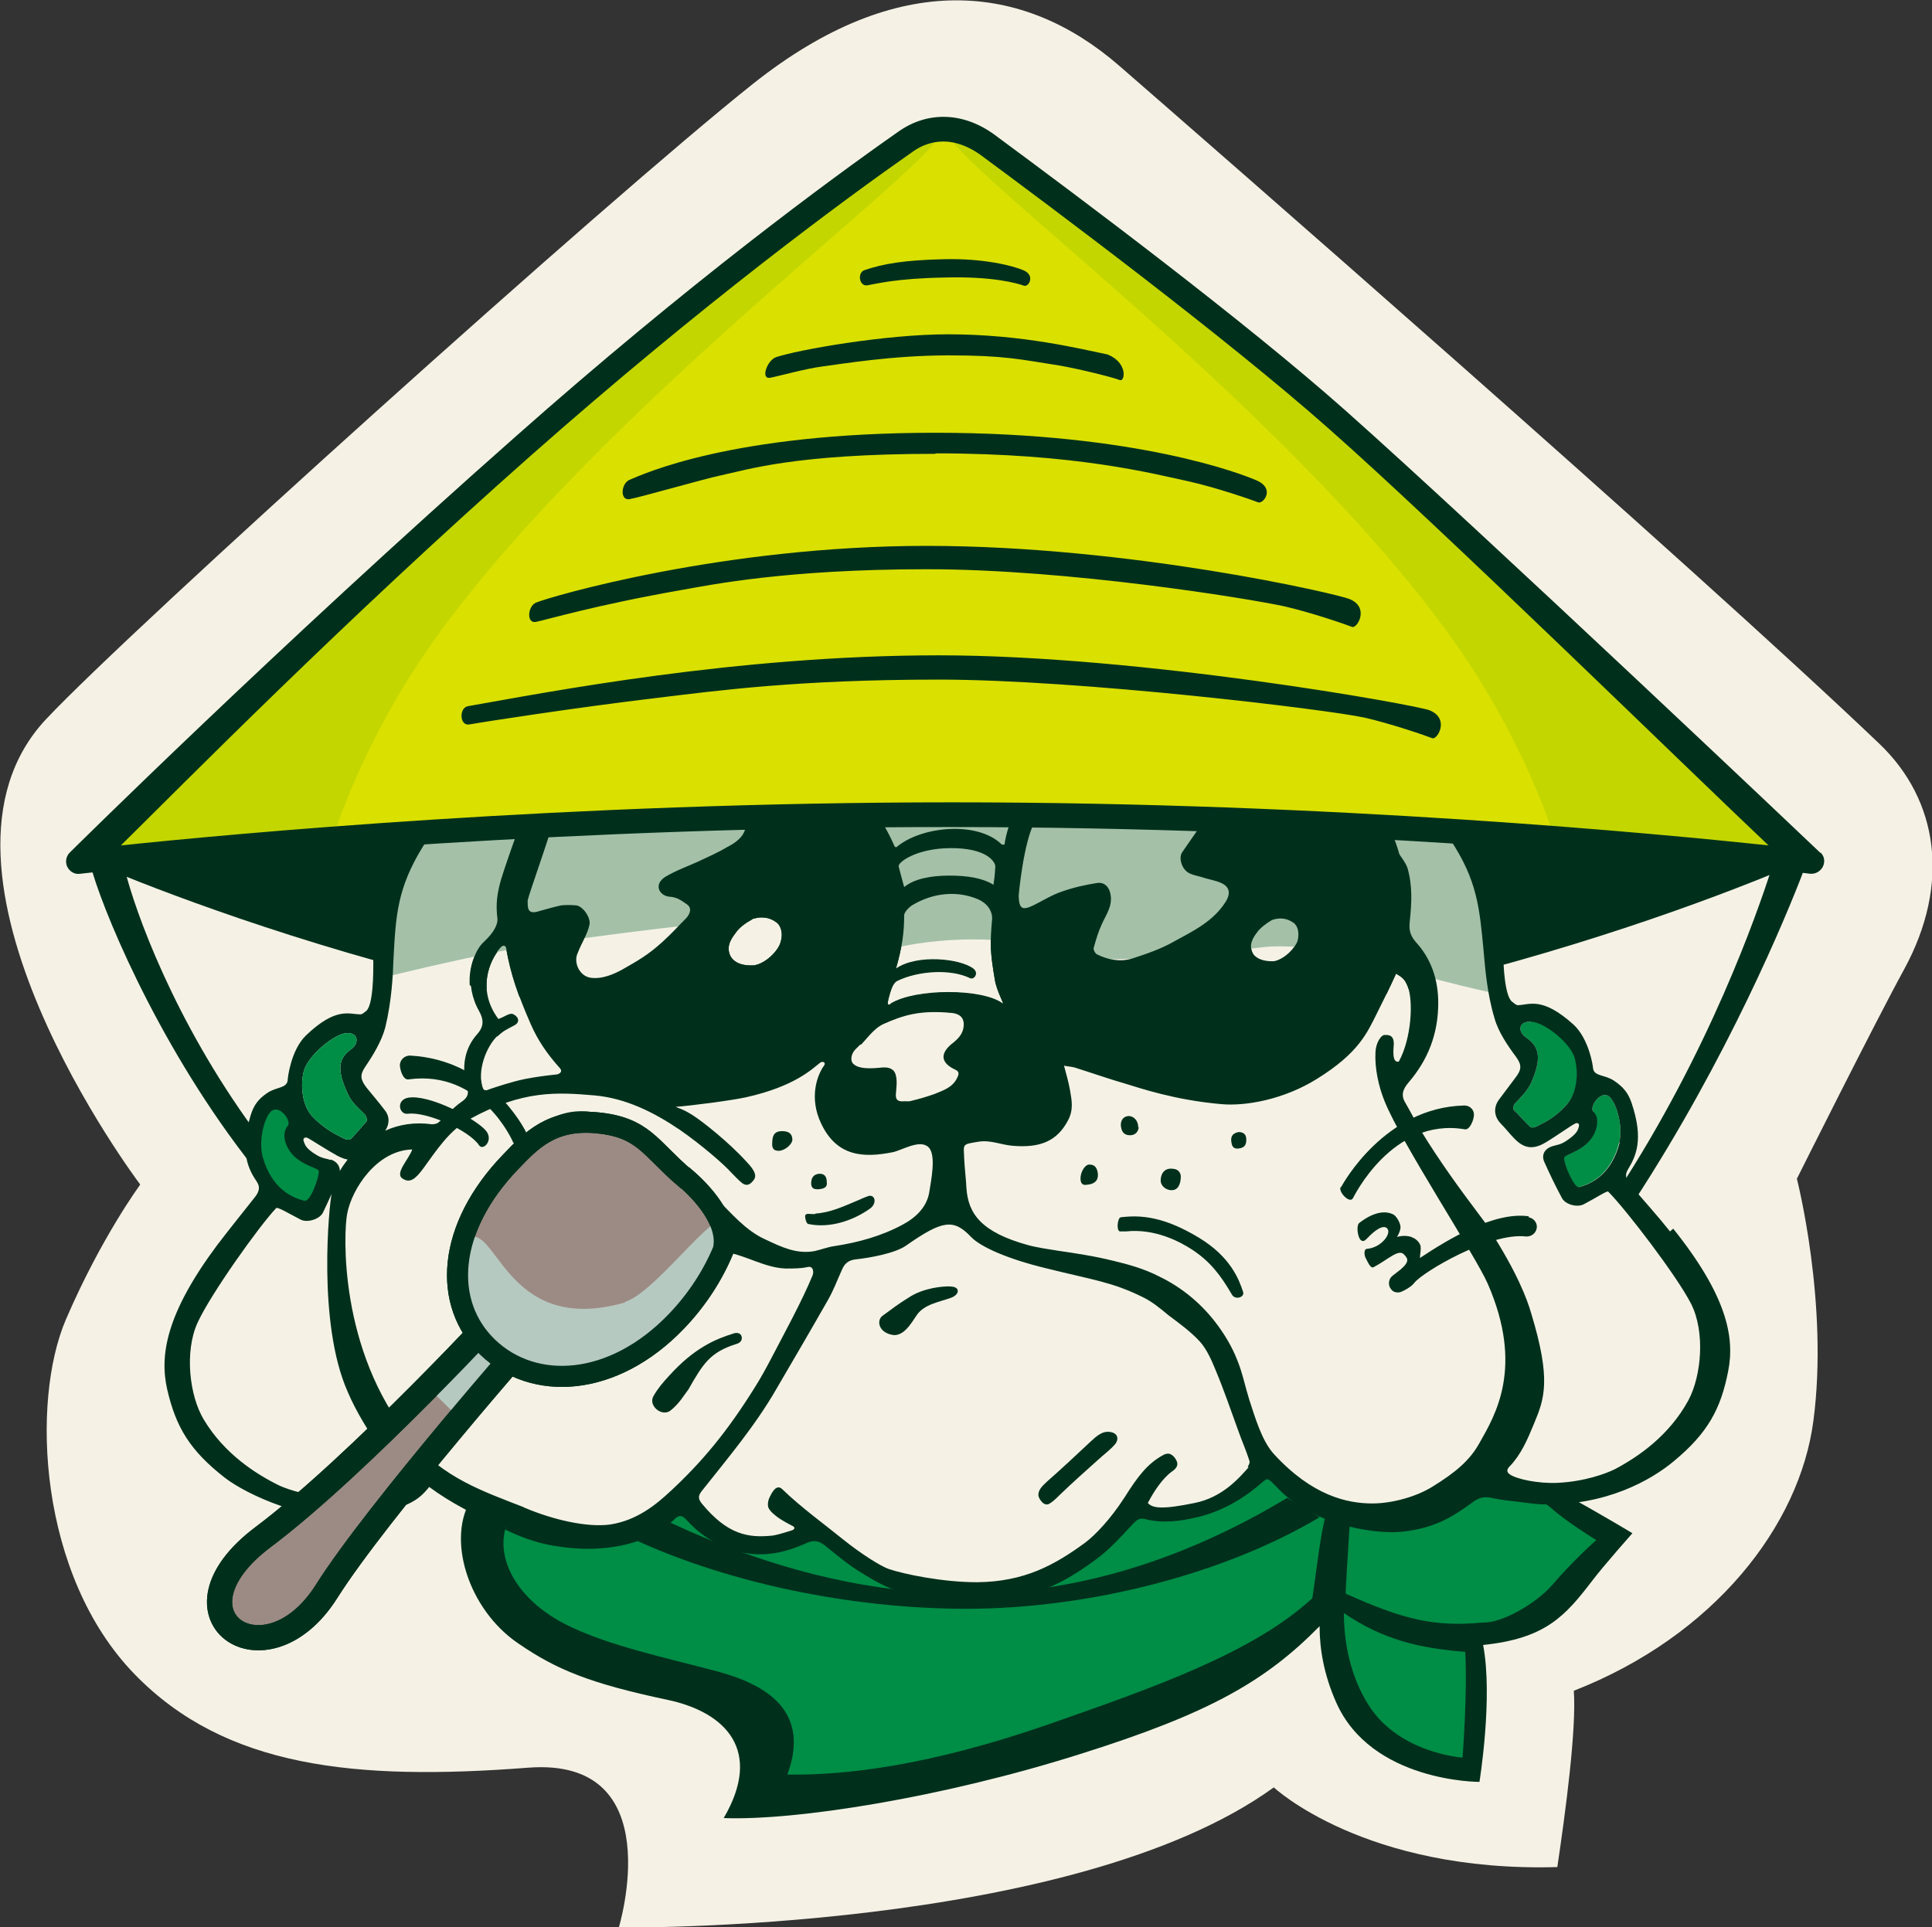 <?xml version="1.0" encoding="UTF-8"?>
<svg xmlns="http://www.w3.org/2000/svg" viewBox="0 0 42.18 42.08">
  <rect x="0" y="0" width="42.18" height="42.08" fill="#333333" stroke="none"/>
  <defs>
    <style>
      .cls-1, .cls-2, .cls-3 {
        fill: none;
      }

      .cls-1, .cls-3, .cls-4, .cls-5 {
        stroke: #00301c;
        stroke-miterlimit: 10;
      }

      .cls-1, .cls-4 {
        stroke-width: .55px;
      }

      .cls-6 {
        fill: #c3d600;
      }

      .cls-7 {
        fill: #a4c1a8;
      }

      .cls-3, .cls-5 {
        stroke-width: .46px;
      }

      .cls-8 {
        fill-rule: evenodd;
      }

      .cls-8, .cls-9 {
        fill: #00301c;
      }

      .cls-10 {
        fill: #dae000;
      }

      .cls-11 {
        isolation: isolate;
      }

      .cls-4, .cls-5 {
        fill: #9c8b84;
      }

      .cls-12 {
        fill: #f5f2e5;
      }

      .cls-13 {
        fill: #008d46;
      }

      .cls-14 {
        fill: #b6c9c1;
        mix-blend-mode: multiply;
      }
    </style>
  </defs>
  <g class="cls-11">
    <g id="_レイヤー_2" data-name="レイヤー 2">
      <g id="_固定" data-name="固定">
        <g>
          <path class="cls-12" d="M3.05,25.85s-5.16-6.84-2.04-10.15c1.89-2.01,12.26-11.35,15.43-13.87s5.91-2.21,8-.39c1.69,1.47,12.41,10.81,16.59,14.8,1.29,1.23,1.56,3.06.54,4.93-.62,1.13-2.34,4.57-2.34,4.57,0,0,.7,2.73.36,5.29-.3,2.28-2.16,4.69-5.23,5.89.06.84-.18,2.64-.36,3.85-4.21.12-6.19-1.74-6.19-1.74-4.39,3.18-14.3,3.06-14.3,3.06,0,0,1.14-3.73-1.98-3.49-3.78.29-6.61,0-8.59-2.04-2.1-2.16-2.27-5.96-1.5-7.75.77-1.79,1.62-2.94,1.62-2.94Z"/>
          <g>
            <g>
              <g>
                <path class="cls-12" d="M8.79,25.72c.17.12.29.01.45-.2.3-.41.57-.84,1.02-1.09,1.16-.64,1.91-.59,2.73-.52.68.06,1.3.37,1.86.75.49.34.97.76,1.13.94.08.08.15.16.24.23.1.07.18.02.25-.08.07-.1,0-.22-.16-.39-.39-.43-.96-.88-1.18-1.02-.15-.09-.16-.1-.37-.18.38-.03,1.22-.14,1.54-.21,1.07-.24,1.44-.62,1.61-.75.06-.05.14-.01.09.06-.14.19-.34.69-.06,1.27.34.71.91.75,1.56.62.2-.04.59-.29.78-.11.18.17.05.76.02.97-.05.34-.3.57-.58.72-.46.25-.97.39-1.49.47-.15.02-.3.08-.44.11-.39.07-.72-.09-1.06-.25-.45-.2-.59-.08-.93-.41-.28-.27.32,1.1.04.82-.13-.12.51.72-.18,1.47-.52.57-3.04,3.9-4.23,4.17-.48.11-3.56-1.46-3.81-3.59,0-.04-.34-2.64-.39-2.62.04-.91.93-1.78,1.78-1.81-.07.21-.38.51-.22.63Z"/>
                <path class="cls-9" d="M1.84,18.76s9.1,4.1,18.84,4.1c9.74,0,18.75-4.09,18.75-4.09,0,0-9.82-1.85-18.75-1.85-8.92,0-18.84,1.84-18.84,1.84Z"/>
                <g>
                  <g>
                    <path class="cls-12" d="M28.33,20.55c-.05.16-.29.41-.52.45-.33.01-.43-.13-.45-.16-.11-.19-.01-.35.1-.49.08-.1.2-.19.32-.26.17-.06.33-.04.47.06.1.07.13.23.09.39Z"/>
                    <path class="cls-12" d="M23.92,19.34c-.26.04-.53.1-.78.19-.21.07-.4.19-.6.29-.26.13-.33.09-.34-.19,0-.05.11-1.2.35-1.62.28-.5.59-.81.97-.77.99.11,2,.42,2.3.54.22.09.41.23.32.36-.12.17-.24.35-.36.52-.09.13,0,.39.16.46.1.05.21.06.32.1.13.04.27.06.39.12.18.09.18.24.08.4-.27.43-.71.64-1.13.87-.28.16-.6.27-.91.37-.26.08-.53.03-.77-.09-.04-.02-.09-.11-.07-.15.05-.18.1-.35.18-.52.09-.2.22-.37.19-.61-.02-.17-.12-.3-.29-.28Z"/>
                    <path class="cls-12" d="M20.85,23.36c.09.04.11.08.06.18-.1.22-.31.28-.5.36-.17.06-.34.11-.51.15-.06.02-.13,0-.19.01-.12,0-.15-.06-.14-.17.01-.13.03-.27,0-.39-.03-.15-.15-.19-.29-.18-.07,0-.47.07-.63-.07-.09-.07-.06-.24.05-.34.2-.18.35-.44.59-.55.43-.19.79-.31,1.5-.24.17.02.27.11.26.28-.01.2-.14.31-.28.42-.24.21-.21.4.08.54Z"/>
                    <path class="cls-12" d="M16.2,18.25c-.07.13-.22.23-.36.3-.2.12-.41.21-.62.31-.24.11-.5.2-.73.34-.26.17-.12.41.09.43.16.01.25.07.39.17.14.1.02.26-.02.3-.17.17-.29.31-.52.52-.32.29-.54.41-.89.61-.15.08-.42.21-.68.17-.24-.04-.36-.32-.29-.51.11-.29.22-.42.27-.65.03-.15-.14-.4-.29-.42-.11-.01-.23-.01-.33,0-.18.04-.35.09-.53.14-.21.05-.2-.1-.2-.25.03-.16.08-.46.14-.76.02-.08.19-.79.34-.87.5-.27,1.13.33,2.23-.07.66-.24,1.23-.3,1.67-.35.21-.03.32.02.37.16.04.13.04.31-.03.43Z"/>
                    <path class="cls-12" d="M16.42,20.07c.19-.06.37-.05.53.07.11.08.15.26.09.44-.05.18-.32.46-.58.5-.37.02-.47-.14-.5-.18-.12-.21-.01-.39.11-.54.09-.12.22-.21.35-.28Z"/>
                    <path class="cls-12" d="M19.62,18.92c-.02-.09.38-.39,1.11-.4.84-.01,1.01.32,1,.41-.01.09,0,.12-.04.39-.24-.15-.58-.2-.96-.2-.41,0-.77.07-.99.25-.05-.19-.1-.36-.12-.45Z"/>
                    <path class="cls-12" d="M21.84,18.49c-.53-.52-1.76-.4-2.3.06,0,0-.03,0-.04-.02-.28-.63-.51-.91-1.03-1.19-.07-.04-.12-.11.03-.15.8-.23,3.32-.46,4.05-.16.13.05.06.15,0,.19-.29.19-.57.79-.64,1.27,0,.01-.05,0-.06,0Z"/>
                    <path class="cls-12" d="M19.44,21.93c-.09.05-.07-.03-.05-.1.06-.22.1-.37.2-.42.45-.22,1.16-.27,1.59-.06.09.04.19-.11.07-.2-.29-.22-1.23-.32-1.69,0,.14-.49.18-.8.18-1.17,0-.09.15-.21.17-.22.48-.29,1.01-.32,1.45-.13.22.1.31.28.3.43-.05.54-.04.74.06,1.33.04.25.22.55.17.52-.44-.33-1.9-.33-2.44,0Z"/>
                    <path class="cls-12" d="M14.64,32.56c-.31.29-.73.64-1.32.73-.82.12-1.64-.19-2.09-.52,0,0,.33-.38,1.01-1.3.68-.93.86-1.37,1.39-2.31.51-.9.84-1.55,1.45-1.77.84-.3,1.41.28,2.08.31.17,0,.33,0,.47-.03.14-.04.15.11.12.18-.23.56-.62,1.27-.88,1.77-.12.23-.25.47-.39.69-.6.96-1.14,1.61-1.84,2.26Z"/>
                    <path class="cls-12" d="M27.26,32.04c-.22.25-.58.66-1.18.78-.73.15-.92.11-1.02,0,.13-.25.32-.54.53-.69.16-.11.13-.21.04-.32-.07-.07-.13-.09-.23-.04-.35.19-.56.47-.85.93-.31.48-.64.82-.85.98-.68.5-1.34.86-2.37.87-.76,0-1.61-.18-1.93-.29-.17-.06-.59-.32-1-.65-.33-.27-.92-.7-1.32-1.09-.14-.14-.25.12-.28.18-.03.06-.05.17-.02.23.04.08.13.15.21.21.1.07.25.15.31.18.07.03.05.08-.02.1-.03.01-.28.09-.4.11-.55.06-1-.02-1.56-.7-.08-.1-.08-.17,0-.27.57-.72,1.17-1.43,1.63-2.23.38-.65.76-1.3,1.13-1.95.12-.21.2-.43.3-.65.06-.14.14-.21.3-.23.29-.03.86-.13,1.1-.3.8-.56,1.04-.59,1.42-.19.21.22.8.48,1.62.68,1.04.26,1.45.3,2.12.63.21.1.39.25.57.4.24.18.49.36.69.58.15.17.25.4.34.62.18.43.33.87.49,1.31.08.23.18.45.25.68.01.03-.02.09-.04.12Z"/>
                    <path class="cls-12" d="M32.3,31.51c-.21.38-.52.64-1.02.95-.35.22-.88.37-1.32.37-.55,0-1.31-.17-2.14-1.07-.28-.3-.43-.85-.55-1.21-.09-.29-.15-.6-.27-.88-.1-.25-.24-.49-.4-.71-.34-.47-.78-.84-1.3-1.09-.31-.16-.66-.26-1-.34-.4-.1-.8-.16-1.21-.22-.19-.03-.46-.07-.64-.12-1.02-.28-1.31-.68-1.35-1.24-.01-.21-.04-.44-.05-.66-.01-.31-.06-.3.32-.36.26-.04.49.07.74.09.6.05.97-.1,1.21-.56.12-.23.08-.43.04-.66-.03-.17-.08-.34-.13-.53.08.02.16.02.23.04.38.12.75.25,1.13.36.27.08,1.04.35,2.07.44.53.05,1.37-.1,2.09-.55.92-.57,1.1-1.01,1.32-1.45.17-.34.25-.5.41-.85.15.09.19.13.25.27.13.31.09,1.14-.19,1.65-.15.04-.12-.25-.11-.38,0-.12-.03-.21-.2-.2-.08,0-.19.17-.2.37-.02.36.07.76.2,1.08.36.9,1.99,3.38,2.25,3.98.8,1.83.16,2.88-.18,3.48Z"/>
                    <path class="cls-12" d="M5.89,26.08c.07-.64.39-1.31.64-1.72.28-.47.85-.51,1.2-.93.37-.44.41-1.01.58-1.56.07-.22.09-.91.11-1.16.04-.57-.07-1.21.32-2.02.16-.32.63-.44.9-.68.22-.19.37-.35.57-.45.18.19.31.37.47.51.14.14.84-.21,1.01-.1.11.08-.5.55-.56.68-.09.19-.15.39-.21.6-.09.32-.12.55-.08.86.01.11-.06.29-.3.51-.28.26-.43.93-.1,1.51.1.18.11.33-.04.5-.27.3-.36.71-.22,1.18.04.13,0,.21-.11.29-.22.15-.32.3-.53.47-.03.02-.09.03-.13.03-.58-.08-1.1.1-1.54.46-.31.25.22.65.13,1.04-.06.24.12,1.24.07,1.48,0,.04.92,4.87.88,4.89-.27.14-1.04.91-2.83.12-1.78-.79-2.22-1.24-2.22-2.62,0-1.38,1.97-3.49,2.02-3.89Z"/>
                    <path class="cls-12" d="M36.84,30.62c-.42.77-1.09,1.23-1.6,1.5-.2.1-.66.27-1.25.3-.43.02-.89-.08-1.04-.18-.08-.05-.08-.11-.01-.18.25-.26.39-.59.53-.93.23-.55.38-.96-.06-2.41-.09-.31-.3-.88-.91-1.83-.04-.06-.07-.12-.11-.17-.26-.35-.52-.69-.77-1.05-.21-.3-.41-.6-.6-.91-.13-.21-.24-.44-.37-.66-.09-.16-.03-.29.08-.42.43-.5.65-1.07.65-1.74,0-.52-.16-.97-.49-1.33-.14-.16-.15-.29-.13-.47.04-.38.06-.76-.05-1.14-.03-.11-.1-.21-.17-.3-.07-.08-.08-.13,0-.21.13-.13.24-.28.36-.42.08-.1.19-.06.27-.04.28.1.4.14.51.32.59.89.64,1.48.73,2.43.03.33.07.92.24,1.48.08.29.29.6.47.84.13.18.12.28-.02.46-.12.16-.24.32-.36.48-.12.17-.1.37.05.52.1.1.19.22.29.32.21.22.41.25.68.09.22-.13.57-.38.64-.41.06-.04.11,0,.09.06-.02.07-.03.15-.27.31-.13.09-.22.09-.31.12-.16.05-.24.18-.18.33.12.27.25.54.39.8.07.14.34.22.49.13.25-.13.49-.29.52-.27.38.38,1.5,1.84,1.81,2.45.31.61.23,1.57-.06,2.11Z"/>
                    <g>
                      <path class="cls-9" d="M32.26,32.25c-.65.72-1.19,1.1-2.2,1.27,0-.12,0-.25,0-.4,0,0-.7-.04-1.08-.13-.91-.21-1.37-.76-1.37-.76,0,0-.18.37-1.1.78-1.15.51-1.78.03-1.78.03,0,0-1.39,1.81-3.71,1.8-2.32,0-3-1.24-3-1.24,0,0-1.4.24-1.67.28-.65.09-1.63-.96-1.63-.96,0,0-1.45.97-2.22.83-.68-.12-1.34-.47-2.2-1.03-.56.86-.09,2.42,1.02,3.17.83.57,1.56.87,3.26,1.23,1.27.27,2.08,1.11,1.22,2.58,1.55.06,4.77-.44,7.82-1.41,2.79-.88,4.01-1.58,5.19-2.78,0,.49.09,1.05.36,1.66.77,1.75,3.13,1.74,3.13,1.74,0,0,.3-1.84.08-2.99,1.36-.14,1.79-.63,2.38-1.4.24-.32.88-1.04.88-1.04,0,0-.61-.37-1.51-.87-.54.3-1.37-.05-1.85-.35Z"/>
                      <path class="cls-13" d="M28.98,32.99l-1.36-.93s-.73.75-1.63.99c-.7.19-1.2-.06-1.2-.06,0,0-1.72,1.8-3.71,1.8-1.99,0-3.37-1.31-3.37-1.31,0,0-.58.44-1.12.34-.56-.1-1.69-.92-1.69-.92,0,0-1.31.92-1.97.8-.58-.11-1.01-.15-1.75-.64-.48.73-.04,1.84,1.27,2.46.88.42,1.97.65,3.22.98,1.07.29,2.03.87,1.52,2.25,1.29.02,3.12-.2,5.71-1.1,2.29-.8,4.46-1.56,5.75-2.75.12-.77.16-1.32.32-1.93Z"/>
                      <path class="cls-13" d="M29.38,34.8c1.27.57,1.94.73,2.99.63.42.02,1.17-.42,1.51-.81.49-.57.97-.99.97-.99,0,0-.62-.38-.95-.67-.64-.57-1.66-.61-2.48-.11-.71.44-1.7.42-1.95.38-.02.33-.1,1.56-.09,1.57Z"/>
                      <path class="cls-13" d="M29.34,35.23c0,.55.11,1.34.55,2.02.67,1.04,2.04,1.13,2.04,1.13,0,0,.11-1.37.06-2.31-1.02-.08-1.8-.27-2.64-.84Z"/>
                      <g>
                        <g>
                          <path class="cls-8" d="M24.58,26.57c.56-.05,1.07.14,1.6.46.69.42.87.91.96,1.18.04.12-.18.19-.25.05-.25-.43-.48-.72-.86-.97-.26-.17-.81-.47-1.45-.4-.04,0-.09,0-.13,0-.08-.02-.05-.26,0-.3.03-.02.08-.01.12-.02Z"/>
                          <path class="cls-8" d="M25.78,25.68c0,.21-.08.31-.2.31-.13,0-.24-.1-.24-.21,0-.16.09-.27.24-.26.14,0,.19.08.2.16Z"/>
                          <path class="cls-8" d="M23.74,25.87c-.11.02-.15-.03-.15-.14,0-.14.1-.31.2-.3.13,0,.17.1.18.21.01.14-.08.22-.24.23Z"/>
                          <path class="cls-8" d="M24.86,24.62c-.01.08-.06.17-.19.17-.14,0-.19-.09-.2-.22,0-.12.06-.19.17-.2.11,0,.21.1.21.24Z"/>
                          <path class="cls-8" d="M27.04,24.72c.12,0,.17.06.17.17,0,.13-.06.18-.18.19-.13.01-.14-.09-.15-.17-.01-.12.06-.17.16-.19Z"/>
                          <path class="cls-8" d="M22.67,32.65c0-.1.05-.17.18-.29.33-.29.65-.59.97-.89.12-.11.25-.23.42-.2.15.02.2.14.11.26-.11.13-.25.23-.38.35-.28.25-.56.5-.83.76-.07.07-.14.14-.22.19-.13.09-.25-.12-.25-.18Z"/>
                          <path class="cls-8" d="M19.49,29.15c-.31-.05-.36-.32-.22-.42.18-.13.36-.27.56-.39.34-.23.78-.25.88-.25.1,0,.19.02.2.09.01.08-.09.14-.15.16-.25.09-.58.14-.74.37-.13.19-.29.48-.54.44Z"/>
                          <path class="cls-8" d="M17.8,26.5c.33-.02.62-.16.91-.28.08-.03.1-.05.24-.1.14-.05.21.13.06.26-.4.29-.91.44-1.35.35-.05,0-.07-.08-.08-.14-.02-.11.08-.08.14-.08.03,0,.05,0,.08,0Z"/>
                          <path class="cls-8" d="M16.86,24.95c0-.18.07-.25.21-.25.12,0,.22.03.23.18,0,.11-.17.25-.3.25-.12,0-.15-.07-.14-.18Z"/>
                          <path class="cls-8" d="M18.05,25.81c.02.13-.08.15-.19.16-.09,0-.15-.02-.15-.13,0-.12.05-.2.18-.21.11,0,.16.06.16.18Z"/>
                          <path class="cls-8" d="M14.64,30.8c-.19.15-.5-.11-.37-.32.09-.16.21-.3.34-.44.54-.6,1.01-.8,1.4-.92.08-.03.16-.01.18.06.02.07-.01.14-.12.17-.57.18-.72.43-1.04.99-.1.13-.2.31-.39.46Z"/>
                        </g>
                        <g>
                          <path class="cls-2" d="M11.79,28.9c0,.09.03.12.14.07.38-.19.76-.36,1.15-.52.12-.05.26-.04.41-.06.08-.12.16-.28.27-.42.27-.37.48-.8.82-1.11.35-.31.6-.33.55-.4-.08-.12-.2-.27-.28-.34-.29-.26-.57-.53-.85-.79-.32-.3-.49-.43-.91-.59-.22-.08-.41-.14-.66.03-.25.17-.67.46-1,.73-.4.33-.59.51-1.08.71-.13.05-.4.13-.48.15-.09.02-.13.11-.03.14.06.02.67.15,1.19.34.18.06.15.22.04.29-.29.18-.36.47-.44.81.31-.05.59-.1.88-.13.31-.03.44.14.37.43-.05.21-.07.44-.09.66Z"/>
                          <path class="cls-2" d="M20.8,22.72c.13-.12.26-.23.28-.42.01-.17-.09-.29-.26-.28-.1,0-.19.01-.28.03-.27.05-.57-.02-.82.14-.03.02-.08.02-.11,0-.12-.06-.21,0-.28.07-.2.18-.39.37-.59.55-.11.1-.14.26-.05.34.16.14.56.08.63.07.14-.01.27.03.29.18.02.13,0,.26,0,.39-.01.12.02.18.14.17.06,0,.13,0,.19-.01.17-.04.35-.09.51-.15.19-.08.4-.13.5-.36.05-.1.03-.14-.06-.18-.29-.14-.32-.33-.08-.54Z"/>
                          <polygon class="cls-2" points="10.54 23.82 10.54 23.82 10.54 23.82 10.54 23.82 10.54 23.82"/>
                          <g>
                            <polygon class="cls-2" points="10.54 23.82 10.54 23.82 10.54 23.82 10.54 23.82 10.54 23.82"/>
                            <path class="cls-2" d="M20.8,22.72c.13-.12.26-.23.28-.42.01-.17-.09-.29-.26-.28-.1,0-.19.01-.28.03-.27.05-.57-.02-.82.14-.03.02-.08.02-.11,0-.12-.06-.21,0-.28.07-.2.18-.39.37-.59.55-.11.1-.14.26-.05.34.16.14.56.08.63.07.14-.01.27.03.29.18.02.13,0,.26,0,.39-.01.12.02.18.14.17.06,0,.13,0,.19-.01.17-.04.35-.09.51-.15.19-.08.4-.13.5-.36.05-.1.03-.14-.06-.18-.29-.14-.32-.33-.08-.54Z"/>
                          </g>
                        </g>
                      </g>
                      <g>
                        <path class="cls-9" d="M29.28,25.92c.04-.07.95-1.74,2.69-1.78.12,0,.21.09.21.2,0,.11-.09.34-.2.32-1.59-.27-2.43,1.49-2.44,1.5-.07.14-.33-.14-.27-.24Z"/>
                        <path class="cls-9" d="M11.48,24.71c-.04-.07-.79-1.57-2.53-1.66-.11,0-.21.08-.22.2,0,.11.07.34.19.32,1.59-.22,2.28,1.36,2.28,1.37.06.14.33-.13.28-.23Z"/>
                        <path class="cls-9" d="M10.6,24.68c-.23-.26-1.23-.79-1.69-.71-.27.05-.2.38,0,.35.4-.05,1.33.36,1.55.69.09.13.33-.12.14-.33Z"/>
                        <path class="cls-9" d="M33.38,26.56c-.76-.11-1.76.5-2.38.91,0-.07.04-.24,0-.3-.04-.08-.11-.13-.19-.16-.09-.03-.2-.03-.31,0,.09-.15.08-.23.07-.26-.02-.08-.09-.21-.17-.24-.32-.14-.69.17-.73.2-.06.06-.03.29.03.36.06.06.1.02.16-.04.13-.14.34-.31.43-.2.09.11-.13.41-.44.44-.08,0-.07.14-.03.21.04.07.1.23.17.19.32-.17.54-.4.66-.28.07.08.15.14-.07.33-.1.08-.17.13-.18.14-.09.07-.1.21-.03.29.04.06.11.08.18.07.04,0,.26-.11.33-.21.18-.23,1.64-1.1,2.43-1.01.11.01.22-.06.24-.18.02-.11-.06-.22-.18-.24Z"/>
                      </g>
                      <g>
                        <path class="cls-2" d="M11.23,22.39c-.18.1-.24.12-.38.25-.24.23-.45.76-.32,1.14.02.06.07.06.16.02.12-.05.47-.16.77-.22.26-.05.43-.07.7-.1.04,0,.13-.05.05-.14-.27-.31-.48-.61-.63-.95-.28-.64-.44-1.1-.54-1.67-.01-.08-.07-.06-.13,0-.24.27-.52.92-.04,1.55.13-.03.24-.13.31-.11.11.03.19.17.04.25Z"/>
                        <path class="cls-2" d="M7.57,26.7s.08-.03.12-.05c.46-.18,1.06-.41,1.54-.52,1.2-.27,1.69-.66,2.21-1.24.69-.75,1.38-.71,1.98-.47.71.29,1.24.8,1.37.93.28.27.57.53.85.81.34.33.64.7,1.09.91.34.15.67.32,1.06.25.15-.03.29-.09.44-.11.52-.08,1.03-.22,1.49-.47.28-.15.53-.38.58-.72.03-.21.16-.8-.02-.97-.19-.18-.58.07-.78.11-.65.13-1.22.09-1.56-.62-.28-.59-.08-1.08.06-1.27.05-.07-.03-.1-.09-.06-.18.13-.54.51-1.61.75-.32.07-1.16.18-1.54.21.2.09.22.09.37.18.22.13.79.59,1.18,1.02.16.17.23.28.16.39-.07.1-.15.15-.25.08-.09-.06-.16-.15-.24-.23-.16-.17-.64-.6-1.13-.94-.56-.39-1.18-.7-1.86-.75-.82-.07-1.57-.12-2.73.52-.45.25-.71.67-1.02,1.09-.16.21-.28.32-.45.2-.17-.12.14-.42.22-.63-.85.03-1.39.69-1.44,1.61Z"/>
                        <path class="cls-2" d="M15.85,17.67c-.43.06-1,.11-1.67.35-1.1.4-1.43.61-1.92.88-.15.08-.33.08-.49-.02-.1-.06-.14,0-.16.09-.06.3-.11.59-.14.76,0,.15-.02.31.2.25.18-.05.35-.1.53-.14.11-.02.22-.02.33,0,.15.02.32.27.29.42-.05.23-.16.36-.27.65-.07.19.04.47.29.51.27.04.54-.09.68-.17.36-.19.57-.32.89-.61.23-.21.35-.35.52-.52.04-.04.16-.2.02-.3-.14-.1-.23-.16-.39-.17-.21-.01-.35-.26-.09-.43.22-.14.49-.23.73-.34.21-.1.42-.19.62-.31.13-.08.29-.18.36-.3.06-.12.07-.3.03-.43-.05-.14-.16-.19-.37-.16Z"/>
                        <path class="cls-2" d="M20.73,19.12c.38,0,.72.05.96.2.03-.27.03-.3.04-.39.01-.09-.16-.42-1-.41-.73.01-1.13.31-1.11.4.02.09.07.27.12.45.22-.18.58-.24.99-.25Z"/>
                        <path class="cls-2" d="M21.7,21.42c-.1-.59-.11-.79-.06-1.33.01-.15-.08-.33-.3-.43-.44-.2-.97-.16-1.45.13-.02.01-.17.13-.17.22,0,.37-.04.68-.18,1.17.47-.33,1.41-.23,1.69,0,.12.09.02.24-.07.2-.43-.21-1.14-.16-1.59.06-.1.05-.14.19-.2.42-.02.07-.04.15.05.1.54-.33,2-.33,2.44,0,.04.03-.13-.27-.17-.52Z"/>
                        <path class="cls-2" d="M20.77,22.82c.13-.11.26-.23.28-.42.01-.17-.09-.27-.26-.28-.71-.07-1.07.05-1.5.24-.25.11-.39.37-.59.55-.11.1-.14.26-.05.34.16.14.56.08.63.07.14-.01.27.03.29.18.02.13,0,.26,0,.39-.01.11.02.18.14.17.06,0,.13,0,.19-.01.17-.04.35-.09.51-.15.19-.08.4-.13.5-.36.05-.1.03-.14-.06-.18-.29-.14-.32-.33-.08-.54Z"/>
                        <path class="cls-2" d="M21.89,18.49c.07-.48.35-1.07.64-1.27.06-.04.13-.14,0-.19-.73-.3-3.25-.07-4.05.16-.15.04-.1.12-.03.15.52.28.75.56,1.03,1.19,0,.01.03.03.04.02.54-.46,1.77-.58,2.3-.06,0,0,.06.01.06,0Z"/>
                        <path class="cls-2" d="M33.32,22.65c.28.19.37.42.12.99-.08.18-.23.32-.34.44-.03.03-.07.13-.04.16.08.09.26.28.35.36.07.06.18-.02.26-.06.25-.12.45-.3.58-.46.19-.23.23-.65.15-.98-.09-.34-.69-.79-.96-.8-.28,0-.28.23-.11.34Z"/>
                        <path class="cls-2" d="M23.84,20.74s.03.13.07.15c.24.12.51.17.77.09.31-.1.63-.21.91-.37.41-.24.86-.44,1.13-.87.1-.16.1-.32-.08-.4-.12-.06-.26-.08-.39-.12-.11-.03-.22-.05-.32-.1-.16-.08-.25-.33-.16-.46.11-.18.23-.35.36-.52.1-.14-.09-.27-.32-.36-.3-.12-1.31-.43-2.3-.54-.37-.04-.68.28-.97.77-.24.43-.35,1.57-.35,1.62,0,.28.08.32.34.19.2-.1.39-.22.6-.29.25-.09.52-.15.78-.19.18-.03.27.1.29.28.03.24-.1.41-.19.61-.08.17-.13.34-.18.52Z"/>
                        <path class="cls-2" d="M34.15,25.29c-.02.1.21.67.33.64.31-.09.71-.32.88-.97.1-.37-.08-.96-.26-1.03-.18-.07-.4.27-.3.36s.11.28.02.47c-.18.39-.64.45-.66.53Z"/>
                        <path class="cls-2" d="M32.48,28.03c-.26-.6-1.89-3.08-2.25-3.98-.13-.33-.22-.72-.2-1.08.01-.2.13-.36.2-.37.17-.01.2.08.2.2,0,.13-.04.42.11.38.28-.51.32-1.34.19-1.65-.06-.14-.1-.19-.25-.27-.16.36-.24.51-.41.85-.22.43-.4.88-1.32,1.45-.73.45-1.57.6-2.09.55-1.03-.1-1.8-.37-2.07-.44-.38-.11-.75-.24-1.13-.36-.07-.02-.14-.03-.23-.04.05.19.09.36.13.53.04.23.08.43-.04.66-.24.47-.6.61-1.21.56-.25-.02-.48-.12-.74-.09-.38.06-.33.05-.32.36.01.22.04.45.05.66.04.56.33.96,1.35,1.24.18.05.45.09.64.12.4.06.81.12,1.21.22.34.09.69.19,1,.34.51.26.96.62,1.3,1.09.16.22.3.46.4.71.11.28.17.59.27.88.11.36.27.9.55,1.21.83.91,1.59,1.07,2.14,1.07.44,0,.97-.15,1.32-.37.49-.31.8-.56,1.02-.95.33-.6.98-1.65.18-3.48Z"/>
                        <path class="cls-2" d="M6.22,27.3c.27-.13.54-.26.81-.4.03-.02.06-.07.07-.11.05-.24.07-.49.13-.73.09-.4.3-.75.61-1,.44-.36.96-.53,1.54-.46.04,0,.1,0,.13-.03.21-.16.31-.32.53-.47.12-.08.15-.16.11-.29-.13-.47-.05-.88.22-1.18.15-.17.14-.32.04-.5-.33-.58-.18-1.26.1-1.51.25-.22.32-.4.3-.51-.04-.31,0-.54.08-.86.05-.2.12-.41.21-.6.06-.13.05-.2-.07-.28-.16-.11-.24-.16-.38-.3-.16-.15-.29-.32-.47-.51-.2.1-.35.26-.57.45-.27.24-.54.59-.7.91-.39.81-.37,1.71-.41,2.28-.02.24-.09.63-.15.86-.16.54-.27.92-.65,1.36-.35.42-.7.84-.97,1.31-.25.41-.59.87-.66,1.51-.04.39-.1,1-.04,1.11.05,0,.16-.06.17-.07Z"/>
                        <path class="cls-2" d="M35.1,26.05s-.27.13-.52.27c-.15.08-.43,0-.49-.13-.14-.26-.26-.53-.39-.8-.06-.15.02-.28.18-.33.08-.03.18-.03.31-.12.24-.16.25-.24.27-.31.02-.06-.03-.1-.09-.06-.06.04-.42.28-.64.41-.27.16-.46.13-.68-.09-.1-.1-.19-.22-.29-.32-.15-.15-.17-.35-.05-.52.12-.16.24-.32.36-.48.14-.18.15-.28.02-.46-.18-.24-.38-.55-.47-.84-.16-.56-.21-1.16-.24-1.48-.08-.95-.14-1.54-.73-2.43-.11-.17-.24-.22-.51-.32-.08-.03-.19-.06-.27.04-.11.14-.23.29-.36.42-.08.08-.06.13,0,.21.07.09.14.19.17.3.11.37.09.75.05,1.14-.02.18-.01.31.13.47.33.37.49.82.49,1.33,0,.67-.22,1.24-.65,1.74-.11.13-.17.26-.08.42.12.22.24.45.37.66.19.31.39.62.6.91.25.35.51.7.77,1.05.04.06.07.12.11.17.61.95.82,1.52.91,1.83.44,1.45.28,1.86.06,2.41-.14.34-.27.66-.53.93-.07.07-.07.13.01.18.16.1.61.2,1.04.18.59-.02,1.05-.19,1.25-.3.51-.27,1.18-.73,1.6-1.5.3-.54.37-1.5.06-2.11-.31-.61-1.42-2.07-1.81-2.45Z"/>
                        <path class="cls-2" d="M16.87,29.61c.26-.5.65-1.21.88-1.77.03-.07.02-.21-.12-.18-.14.04-.3.04-.47.03-.67-.03-1.27-.69-2.08-.31-.68.33-1.4,1.58-1.41,1.62-.09.28-.2.55-.27.84-.11.39-.19.81-.44,1.13-.49.66-1.05,1.27-1.7,1.83-.01.01,0,.06.02.07.52.41,1.23.52,2.05.4.59-.08,1.01-.44,1.32-.73.69-.64,1.24-1.3,1.84-2.26.14-.22.27-.46.39-.69Z"/>
                        <path class="cls-2" d="M27.05,31.24c-.16-.44-.31-.88-.49-1.31-.09-.22-.19-.45-.34-.62-.2-.22-.45-.4-.69-.58-.18-.14-.36-.29-.57-.4-.68-.33-1.08-.37-2.12-.63-.82-.2-1.41-.46-1.62-.68-.38-.4-.62-.37-1.42.19-.24.17-.81.26-1.1.3-.16.02-.24.09-.3.23-.09.22-.18.44-.3.65-.37.65-.76,1.3-1.13,1.95-.46.8-1.06,1.51-1.63,2.23-.08.1-.08.18,0,.27.56.68,1.01.76,1.56.7.12-.01.37-.1.4-.11.07-.03.09-.07.02-.1-.07-.03-.21-.11-.31-.18-.08-.06-.16-.12-.21-.21-.03-.06-.02-.17.02-.23.03-.06.14-.32.28-.18.4.39.99.82,1.32,1.09.41.33.82.59,1,.65.32.11,1.16.3,1.93.29,1.03,0,1.7-.38,2.37-.87.22-.16.54-.5.85-.98.29-.45.5-.74.85-.93.09-.05.16-.04.23.04.1.1.12.21-.04.32-.21.15-.4.43-.53.69.1.11.29.14,1.02,0,.6-.12.97-.53,1.18-.78.02-.03.05-.09.04-.12-.08-.23-.17-.45-.25-.68Z"/>
                        <path class="cls-2" d="M11.87,28.24c-.05.21-.07.44-.09.66-.01.16.1.25.18.15.36-.43.92-.57,1.47-.59.08-.12.22-.35.32-.5.27-.37.48-.8.82-1.11.35-.31.6-.33.55-.4-.08-.12-.2-.27-.28-.34-.29-.26-.57-.53-.85-.79-.32-.3-.49-.43-.91-.59-.22-.08-.41-.14-.66.03-.25.17-.67.46-1,.73-.4.33-.59.51-1.08.71-.13.05-.4.13-.48.15-.09.02-.13.11-.03.14.06.02.67.15,1.19.34.18.06.15.22.04.29-.29.18-.36.47-.44.81.31-.05.59-.1.88-.13.31-.03.44.14.37.43Z"/>
                      </g>
                    </g>
                    <path class="cls-12" d="M11.19,22.15c-.08-.02-.18.07-.31.11-.47-.63-.2-1.28.04-1.55.05-.06.11-.07.13,0,.1.57.26,1.03.54,1.67.15.34.35.64.63.95.08.09-.02.13-.05.14-.27.03-.44.05-.7.1-.3.06-.65.18-.77.22-.09.04-.13.04-.16-.02-.13-.38.08-.91.32-1.14.14-.13.19-.15.38-.25.15-.08.07-.21-.04-.25Z"/>
                    <path class="cls-7" d="M11.26,20.72c1.4-.27,5.94-.8,7.58-.86,1.64-.05-1.47,1.32.78.82,1.1-.24,2.65-.25,3.7.16.78.31,4.15-.16,4.41-.17.67-.04,1.81.14,2.44.36,1.15.39,2.55.68,2.55.68,0,0-.05-1.75-.29-2.48-.26-.8-.77-1.12-1.61-1.09-1.81.07-3.57-.31-5.37-.28-1.11.02-2.64.34-3.71-.04-.97-.35-1.72-.23-2.53,0-.26.08-1.79.12-2.53,0-.61-.09-7.35.14-7.67.5-.79.57-.66,3.03-.66,3.03,0,0,1.51-.38,2.9-.64Z"/>
                  </g>
                  <path class="cls-13" d="M34.79,24.28c-.1-.09.12-.43.3-.36.18.07.36.67.26,1.03-.17.66-.57.89-.88.97-.12.03-.35-.54-.33-.64.02-.08.48-.15.66-.53.09-.2.08-.38-.02-.47Z"/>
                  <path class="cls-13" d="M33.43,22.3c.28,0,.87.46.96.8.09.33.04.75-.15.98-.13.16-.33.34-.58.46-.08.04-.19.12-.26.06-.09-.08-.26-.28-.35-.36-.03-.03,0-.13.04-.16.11-.12.26-.26.34-.44.25-.57.16-.8-.12-.99-.17-.12-.17-.35.11-.34Z"/>
                </g>
                <path class="cls-9" d="M21.09,35.13c-2.47,0-5.31-.56-7.51-1.64l.66-.43c2.14,1.05,4.45,1.74,6.85,1.74,2.67,0,5.05-.91,7.01-2.09l.71.42c-2.02,1.21-4.97,2-7.72,2Z"/>
                <path class="cls-9" d="M36.46,26.89c-.27-.34-.57-.67-.85-1-.1-.12-.15-.22-.07-.35.18-.3.35-.66.08-1.46-.08-.23-.19-.35-.38-.48-.21-.14-.43-.09-.46-.27,0-.05-.09-.65-.43-.96-.68-.61-.95-.43-1.21-.42-.04,0-.08-.04-.12-.07-.17-.11-.2-.83-.2-1.05-.01-.66.02-2.4-1.21-3.05-.01,0-.06-.03-.12-.06-.09.11-.18.22-.28.32.23.08.35.13.45.29.59.89.64,1.48.73,2.43.03.33.07.92.24,1.48.08.29.29.6.47.84.13.18.12.28-.02.46-.12.16-.24.32-.36.48-.12.17-.1.37.05.52.1.1.19.22.29.32.21.22.41.25.68.09.22-.13.57-.38.64-.41.06-.04.11,0,.09.06-.02.07-.03.15-.27.31-.13.09-.22.09-.31.12-.16.05-.24.18-.18.33.12.27.25.54.39.8.07.14.34.22.49.13.25-.13.49-.29.52-.27.38.38,1.5,1.84,1.81,2.45.31.61.23,1.57-.06,2.11-.42.77-1.09,1.23-1.6,1.5-.2.1-.66.27-1.25.3-.43.02-.89-.08-1.04-.18-.08-.05-.08-.11-.01-.18.25-.26.39-.59.53-.93.23-.55.38-.96-.06-2.41-.09-.31-.3-.88-.91-1.83-.04-.06-.07-.12-.11-.17-.26-.35-.52-.69-.77-1.05-.21-.3-.41-.6-.6-.91-.13-.21-.24-.44-.37-.66-.09-.16-.03-.29.08-.42.43-.5.65-1.07.65-1.74,0-.52-.16-.97-.49-1.33-.14-.16-.15-.29-.13-.47.04-.38.06-.76-.05-1.14-.03-.11-.18-.3-.18-.31-.22-.77-.37-.75-1.17-1.01-.94-.31-3.25-.53-3.21.45,0,0,0,0,0,0-.12.17-.24.35-.36.52-.09.13,0,.39.16.46.1.05.21.06.32.1.13.04.27.06.39.12.18.09.18.24.08.4-.27.43-.71.64-1.13.87-.28.16-.6.27-.91.37-.26.08-.53.03-.77-.09-.04-.02-.09-.11-.07-.15.05-.18.1-.35.18-.52.09-.2.22-.37.19-.61-.02-.17-.12-.3-.29-.28-.26.04-.53.1-.78.19-.21.07-.4.19-.6.29-.26.13-.33.09-.34-.19,0-.05.11-1.2.35-1.62.17-.3.35-.54.55-.66-.19-.05-.38-.08-.58-.11-.29.2-.56.78-.63,1.26,0,.01-.05,0-.06,0-.53-.52-1.76-.4-2.3.06,0,0-.03,0-.04-.02-.28-.63-.51-.91-1.03-1.19-.03-.02-.05-.04-.06-.06-.8.07-1.61.16-2.38.38.1.01.17.06.2.16.04.13.04.31-.03.43-.07.13-.22.23-.36.3-.2.12-.41.21-.62.31-.24.11-.5.2-.73.34-.26.17-.12.41.09.43.16.01.25.07.39.17.14.1.02.26-.02.3-.17.17-.29.31-.52.52-.32.29-.54.41-.89.61-.15.08-.42.21-.68.17-.24-.04-.36-.32-.29-.51.11-.29.22-.42.27-.65.03-.15-.14-.4-.29-.42-.11-.01-.23-.01-.33,0-.18.04-.35.09-.53.14-.21.05-.2-.1-.2-.25.03-.15.53-1.54.58-1.8-.19-.1-.7.06-.71.07-.09.19-.39,1.07-.45,1.27-.09.32-.12.55-.08.86.01.11-.06.29-.3.51-.28.26-.43.93-.1,1.51.1.18.11.33-.04.5-.27.3-.36.71-.22,1.18.04.13,0,.21-.11.29-.22.15-.32.3-.53.47-.03.02-.09.03-.13.03-.37-.05-.71,0-1.02.14.1-.15.1-.32-.02-.46-.12-.16-.25-.31-.38-.47-.14-.18-.16-.28-.04-.46.17-.25.36-.56.44-.86.14-.57.17-1.16.18-1.49.05-.95.08-1.55.64-2.46.1-.16.21-.22.44-.31-.11-.1-.2-.2-.3-.31-.05.03-.1.05-.11.06-1.21.7-1.12,2.43-1.11,3.09,0,.22,0,.94-.16,1.06-.04.03-.08.07-.12.07-.25,0-.53-.17-1.19.46-.33.32-.4.93-.4.98-.02.18-.25.14-.45.28-.19.13-.29.26-.36.49-.24.8-.05,1.17.14,1.45.08.12.04.23-.06.35-.27.34-.55.69-.81,1.03-1.11,1.49-1.26,2.4-1.09,3.15.19.82.49,1.33,1.26,1.93.49.38,1.86,1,2.92.84,1.06-.16,1.3-.34,1.54-.64.46.34,1.02.64,1.68.89-.01.01-.02.02-.04.03.3.15.62.27.95.34,1.32.26,2.29-.08,2.77-.56.08-.08.15-.09.24,0,.09.09.43.52,1.15.71.58.15,1.08,0,1.5-.19.18-.08.3-.02.43.09.21.17.41.34.64.49.27.17.54.34.84.45.35.13.72.22,1.09.27.59.07,1.19-.02,1.77-.16.57-.13,1.07-.43,1.54-.78.3-.22.55-.5.81-.78.08-.08.14-.13.25-.1.39.1.77.05,1.15-.04.55-.13,1.02-.41,1.44-.78.06-.05.09-.07.16-.01.22.19.52.69,1.74,1,.32.08.77.14,1.1.11.7-.07,1.08-.29,1.55-.63.14-.11.26-.15.44-.11.18.04.36.06.54.08.18.02.36.05.54.06,1.42.04,2.41-.54,2.89-.94.75-.62,1.03-1.15,1.19-1.97.15-.75-.04-1.66-1.2-3.11ZM34.24,24.08c-.13.16-.33.34-.58.46-.08.04-.19.12-.26.06-.09-.08-.26-.28-.35-.36-.03-.03,0-.13.04-.16.11-.12.26-.26.34-.44.25-.57.16-.8-.12-.99-.17-.12-.17-.35.11-.34.28,0,.87.46.96.8.09.33.04.75-.15.98ZM35.36,24.95c-.17.66-.57.89-.88.97-.12.03-.35-.54-.33-.64.02-.08.48-.15.66-.53.09-.2.08-.38-.02-.47s.12-.43.3-.36c.18.07.36.67.26,1.03ZM27.45,20.35c.08-.1.2-.19.32-.26.17-.06.33-.04.47.06.1.07.13.23.09.39-.05.16-.29.41-.52.45-.33.01-.43-.13-.45-.16-.11-.19-.01-.35.1-.49ZM20.73,18.52c.84-.01,1.01.32,1,.41-.01.09,0,.12-.04.39-.24-.15-.58-.2-.96-.2-.41,0-.77.07-.99.25-.05-.19-.1-.36-.12-.45-.02-.09.38-.39,1.11-.4ZM19.39,21.84c.06-.22.1-.37.2-.42.45-.22,1.16-.27,1.59-.06.09.04.19-.11.07-.2-.29-.22-1.23-.32-1.69,0,.14-.49.18-.8.18-1.17,0-.09.15-.21.17-.22.48-.29,1.01-.32,1.45-.13.22.1.31.28.3.43-.05.54-.04.74.06,1.33.04.25.22.55.17.52-.44-.33-1.9-.33-2.44,0-.09.05-.07-.03-.05-.1ZM18.69,22.9c.2-.18.35-.44.59-.55.43-.19.79-.31,1.5-.24.17.02.27.11.26.28-.01.2-.14.31-.28.42-.24.21-.21.4.08.54.09.04.11.08.06.18-.1.22-.31.28-.5.36-.17.06-.34.11-.51.15-.06.02-.13,0-.19.01-.12,0-.15-.06-.14-.17.01-.13.03-.27,0-.39-.03-.15-.15-.19-.29-.18-.07,0-.47.07-.63-.07-.09-.07-.06-.24.05-.34ZM16.07,20.35c.09-.12.22-.21.35-.28.19-.06.37-.05.53.07.11.08.15.26.09.44-.05.18-.32.46-.58.5-.37.02-.47-.14-.5-.18-.12-.21-.01-.39.11-.54ZM10.85,22.64c.14-.13.19-.15.38-.25.15-.08.07-.21-.04-.25-.08-.02-.18.07-.31.11-.47-.63-.2-1.28.04-1.55.05-.06.11-.07.13,0,.1.57.26,1.03.54,1.67.15.34.35.64.63.95.08.09-.02.13-.05.14-.27.03-.44.05-.7.1-.3.06-.65.18-.77.22-.09.04-.13.04-.16-.02-.13-.38.08-.91.32-1.14ZM7.22,25.33c-.08-.03-.18-.03-.31-.11-.25-.15-.25-.23-.28-.3-.02-.06.02-.1.09-.07.06.03.43.27.65.39.08.04.15.07.22.08-.06.08-.12.16-.17.25,0-.11-.07-.21-.2-.25ZM6.63,23.4c.08-.34.66-.82.93-.84.27-.02.28.22.12.34-.28.2-.35.43-.08,1,.08.18.24.31.36.43.03.03.07.13.04.16-.08.09-.25.29-.33.37-.07.07-.18-.01-.26-.05-.25-.12-.46-.29-.6-.44-.2-.22-.26-.64-.18-.97ZM8.39,32.47c-.15.11-.6.22-1.03.22-.59,0-1.06-.16-1.26-.25-.51-.25-1.2-.69-1.65-1.44-.32-.53-.42-1.49-.14-2.11.28-.62,1.35-2.12,1.72-2.51.03-.03.28.12.53.25.15.08.42-.01.49-.15.06-.13.13-.27.19-.41,0,0,0,0,0,0-.05.22-.32,2.81.35,4.32.37.88,1.17,1.85,1.17,1.85,0,0-.29.18-.36.24ZM14.64,32.56c-.31.29-.73.64-1.32.73-.51.07-1.26-.11-1.85-.36-.01,0-.03-.01-.04-.02,0,0,0,0,0,0-.87-.34-1.77-.64-2.47-1.5-1.57-1.93-1.46-4.51-1.38-4.91.1-.53.64-1.38,1.42-1.4-.07.21-.38.51-.22.63.17.12.29.01.45-.2.3-.41.57-.84,1.02-1.09,1.16-.64,1.91-.59,2.73-.52.68.06,1.3.37,1.86.75.49.34.97.76,1.13.94.08.08.15.16.24.23.1.07.18.02.25-.08.07-.1,0-.22-.16-.39-.39-.43-.96-.88-1.18-1.02-.15-.09-.16-.1-.37-.18.38-.03,1.22-.14,1.54-.21,1.07-.24,1.44-.62,1.61-.75.06-.05.14-.01.09.06-.14.19-.34.69-.06,1.27.34.71.91.75,1.56.62.2-.04.59-.29.78-.11.18.17.05.76.02.97-.05.34-.3.57-.58.72-.46.25-.97.39-1.49.47-.15.02-.3.08-.44.11-.39.07-.72-.09-1.06-.25-.45-.2-.75-.58-1.09-.91-.28-.27-.57-.54-.85-.81-.13-.12-.66-.64-1.37-.93-.42-.17-.89-.24-1.37,0,.18.06.35.16.52.28.19-.07.35-.02.52.04.42.16.59.29.91.59.28.26.56.53.85.79.04.03.09.09.14.15.05-.03.13-.01.14.06.07.34.22.65.27.99.68-.08,1.18.36,1.76.38.17,0,.33,0,.47-.03.14-.04.15.11.12.18-.23.56-.62,1.27-.88,1.77-.12.23-.25.47-.39.69-.6.96-1.14,1.61-1.84,2.26ZM27.26,32.04c-.22.25-.58.66-1.18.78-.73.15-.92.11-1.02,0,.13-.25.32-.54.53-.69.16-.11.13-.21.04-.32-.07-.07-.13-.09-.23-.04-.35.19-.56.47-.85.93-.31.48-.64.82-.85.98-.68.5-1.34.86-2.37.87-.76,0-1.61-.18-1.93-.29-.17-.06-.59-.32-1-.65-.33-.27-.92-.7-1.32-1.09-.14-.14-.25.12-.28.18-.03.06-.05.17-.02.23.04.08.13.15.21.21.1.07.25.15.31.18.07.03.05.08-.02.1-.03.01-.28.09-.4.11-.55.06-1-.02-1.56-.7-.08-.1-.08-.17,0-.27.57-.72,1.17-1.43,1.63-2.23.38-.65.76-1.3,1.13-1.95.12-.21.2-.43.3-.65.06-.14.14-.21.3-.23.29-.03.86-.13,1.1-.3.8-.56,1.04-.59,1.42-.19.21.22.8.48,1.62.68,1.04.26,1.45.3,2.12.63.21.1.39.25.57.4.24.18.49.36.69.58.15.17.25.4.34.62.18.43.33.87.49,1.31.08.23.18.45.25.68.01.03-.02.09-.04.12ZM32.3,31.51c-.21.38-.52.64-1.02.95-.35.22-.88.37-1.32.37-.55,0-1.31-.17-2.14-1.07-.28-.3-.43-.85-.55-1.21-.09-.29-.15-.6-.27-.88-.1-.25-.24-.49-.4-.71-.34-.47-.78-.84-1.3-1.09-.31-.16-.66-.26-1-.34-.4-.1-.8-.16-1.21-.22-.19-.03-.46-.07-.64-.12-1.02-.28-1.31-.68-1.35-1.24-.01-.21-.04-.44-.05-.66-.01-.31-.06-.3.32-.36.26-.04.49.07.74.09.6.05.97-.1,1.21-.56.12-.23.08-.43.04-.66-.03-.17-.08-.34-.13-.53.08.02.16.02.23.04.38.12.75.25,1.13.36.27.08,1.04.35,2.07.44.53.05,1.37-.1,2.09-.55.92-.57,1.1-1.01,1.32-1.45.17-.34.25-.5.41-.85.15.09.19.13.25.27.13.31.09,1.14-.19,1.65-.15.04-.12-.25-.11-.38,0-.12-.03-.21-.2-.2-.08,0-.19.17-.2.37-.02.36.07.76.2,1.08.36.9,1.99,3.38,2.25,3.98.8,1.83.16,2.88-.18,3.48Z"/>
                <path class="cls-4" d="M11.7,29.05s-3.46,3.94-4.57,5.7c-1.34,2.12-3.65.51-1.38-1.19,2.1-1.58,5.32-5.08,5.32-5.08l.63.57Z"/>
                <path class="cls-14" d="M10.06,31c.86-1.02,1.64-1.95,1.64-1.95l-.63-.57s-.74.8-1.73,1.81l.72.71Z"/>
                <path class="cls-10" d="M1.71,18.82s4.45-4.43,9.72-9.09c3.79-3.35,6.9-5.63,8.34-6.64.56-.39,1.21-.35,1.78.06,1.7,1.25,5.39,4.01,7.64,6.01,3,2.65,10.37,9.66,10.37,9.66,0,0-8.54-1.03-18.78-1.03-10.24,0-19.07,1.02-19.07,1.02Z"/>
                <path class="cls-6" d="M20.51,2.84c.46.37-7.27,5.88-11.02,11.12-1.61,2.26-2.22,4.34-2.22,4.34l-5.43.46c1.45-1.61,10.51-9.74,12.64-11.64,3.93-3.5,6.03-4.27,6.03-4.27"/>
                <path class="cls-6" d="M20.71,2.84c-.46.37,7.27,5.88,11.01,11.13,1.61,2.26,2.22,4.34,2.22,4.34l5.43.46c-1.45-1.61-10.5-9.75-12.63-11.65-3.92-3.51-6.03-4.28-6.03-4.28"/>
                <path class="cls-1" d="M11.7,29.05s-3.46,3.94-4.57,5.7c-1.34,2.12-3.65.51-1.38-1.19,2.1-1.58,5.32-5.08,5.32-5.08l.63.57Z"/>
                <path class="cls-5" d="M14.95,25.72c-.76-.65-.9-1.1-1.9-1.2-1-.1-1.45.38-1.9.85-1.39,1.44-1.5,3.09-.5,4.05,1,.96,2.73.88,4.12-.57.46-.48.8-1.02,1.02-1.55.15-.63-.49-1.29-.83-1.58Z"/>
                <path class="cls-14" d="M13.65,28.44c-2.51.72-2.78-1.57-3.37-1.43-.25.54-.32,1.08.18,2.19.06.07.12.15.19.21,1,.96,2.73.88,4.12-.57.44-.46.77-.97.98-1.48-.17.16.09-.8-.11-.68-.47.3-1.45,1.59-2,1.75Z"/>
                <path class="cls-3" d="M14.95,25.72c-.76-.65-.9-1.1-1.9-1.2-1-.1-1.45.38-1.9.85-1.39,1.44-1.5,3.09-.5,4.05,1,.96,2.73.88,4.12-.57.46-.48.8-1.02,1.02-1.55.15-.63-.49-1.29-.83-1.58Z"/>
              </g>
              <path class="cls-13" d="M6.63,23.4c.08-.34.66-.82.93-.84.27-.02.28.22.12.34-.28.2-.35.43-.08,1,.08.18.24.31.36.43.03.03.07.13.04.16-.08.09-.25.29-.33.37-.07.07-.18-.01-.26-.05-.25-.12-.46-.29-.6-.44-.2-.22-.26-.64-.18-.97Z"/>
              <path class="cls-13" d="M5.96,24.24c.18-.08.41.25.32.35-.09.1-.1.28,0,.47.2.38.66.43.68.51.02.1-.18.68-.31.65-.31-.07-.72-.29-.91-.94-.11-.36.04-.96.22-1.04Z"/>
              <path class="cls-9" d="M39.75,18.63c-.07-.07-7.42-7.04-10.38-9.67-2.21-1.96-5.75-4.61-7.66-6.02-.67-.49-1.45-.52-2.09-.07-1.5,1.05-4.59,3.32-8.36,6.66C6.04,14.14,1.56,18.58,1.52,18.62c-.08.08-.1.21-.05.31.05.1.16.17.28.15,0,0,.1-.01.27-.03.34,1.13,1.64,4.16,3.71,6.68,0,0-.26-.63-.19-1.07-1.73-2.37-2.59-4.75-2.82-5.69,2.57-.26,9.91-.92,18.06-.91,8.25,0,15.47.68,17.89.93-.31.96-1.35,3.96-3.37,7.05l.35.23c2.08-3.18,3.35-6.27,3.71-7.21.1.01.15.02.16.02.01,0,.02,0,.03,0,.1,0,.2-.06.25-.16.05-.11.03-.23-.06-.31ZM2.64,18.46c1.35-1.33,4.84-4.88,8.97-8.53,3.76-3.32,6.82-5.57,8.32-6.62.21-.15.44-.22.67-.22.26,0,.53.1.79.28,1.53,1.13,5.35,3.98,7.62,5.99,2.47,2.18,7.79,7.39,9.6,9.1-2.37-.25-9.48-.94-17.82-.94-8.4,0-15.75.69-18.14.94Z"/>
            </g>
            <path class="cls-8" d="M20.71,7.76c-1.23,0-2.35.19-2.74.24-.39.05-.95.21-1.16.25-.21.03-.06-.38.13-.45.48-.16,2.38-.5,3.76-.5,1.62,0,2.89.32,3.48.44.45.18.38.6.27.56-.15-.06-.87-.24-1.33-.32-.84-.13-1.18-.22-2.41-.22Z"/>
            <path class="cls-8" d="M20.62,6.06c-1.07.02-1.5.14-1.68.17-.18.03-.23-.27-.07-.33.41-.14.87-.22,1.74-.24s1.49.14,1.73.24c.27.11.12.37.02.34-.14-.05-.67-.21-1.74-.18Z"/>
            <path class="cls-8" d="M20.42,9.91c-3.07,0-4.11.35-4.68.47-.38.08-1.8.49-2,.52-.21.03-.18-.34,0-.42.31-.13,2.24-1.03,6.68-1.03,4.44,0,6.73.92,6.99,1.03.45.18.17.53.06.49-.15-.06-.91-.32-1.48-.45-.83-.18-2.49-.62-5.56-.62Z"/>
            <path class="cls-8" d="M20.22,12.43c-3.07,0-4.75.35-5.32.45-1.89.33-2.99.66-3.2.7s-.18-.34,0-.42c.31-.13,4.08-1.24,8.53-1.24s8.97,1.05,9.23,1.16c.45.18.17.65.06.61-.15-.06-.91-.32-1.48-.45-.83-.18-4.73-.81-7.8-.81Z"/>
            <path class="cls-8" d="M20.49,14.84c-3.07,0-4.82.24-6.15.4-1.77.21-3.89.54-4.1.58-.21.03-.22-.37-.02-.4,1.71-.3,5.84-1.11,10.28-1.11s10.45,1.09,10.71,1.2c.45.18.17.65.06.61-.15-.06-.91-.32-1.48-.45-.83-.18-6.21-.83-9.29-.83Z"/>
          </g>
        </g>
      </g>
    </g>
  </g>
</svg>